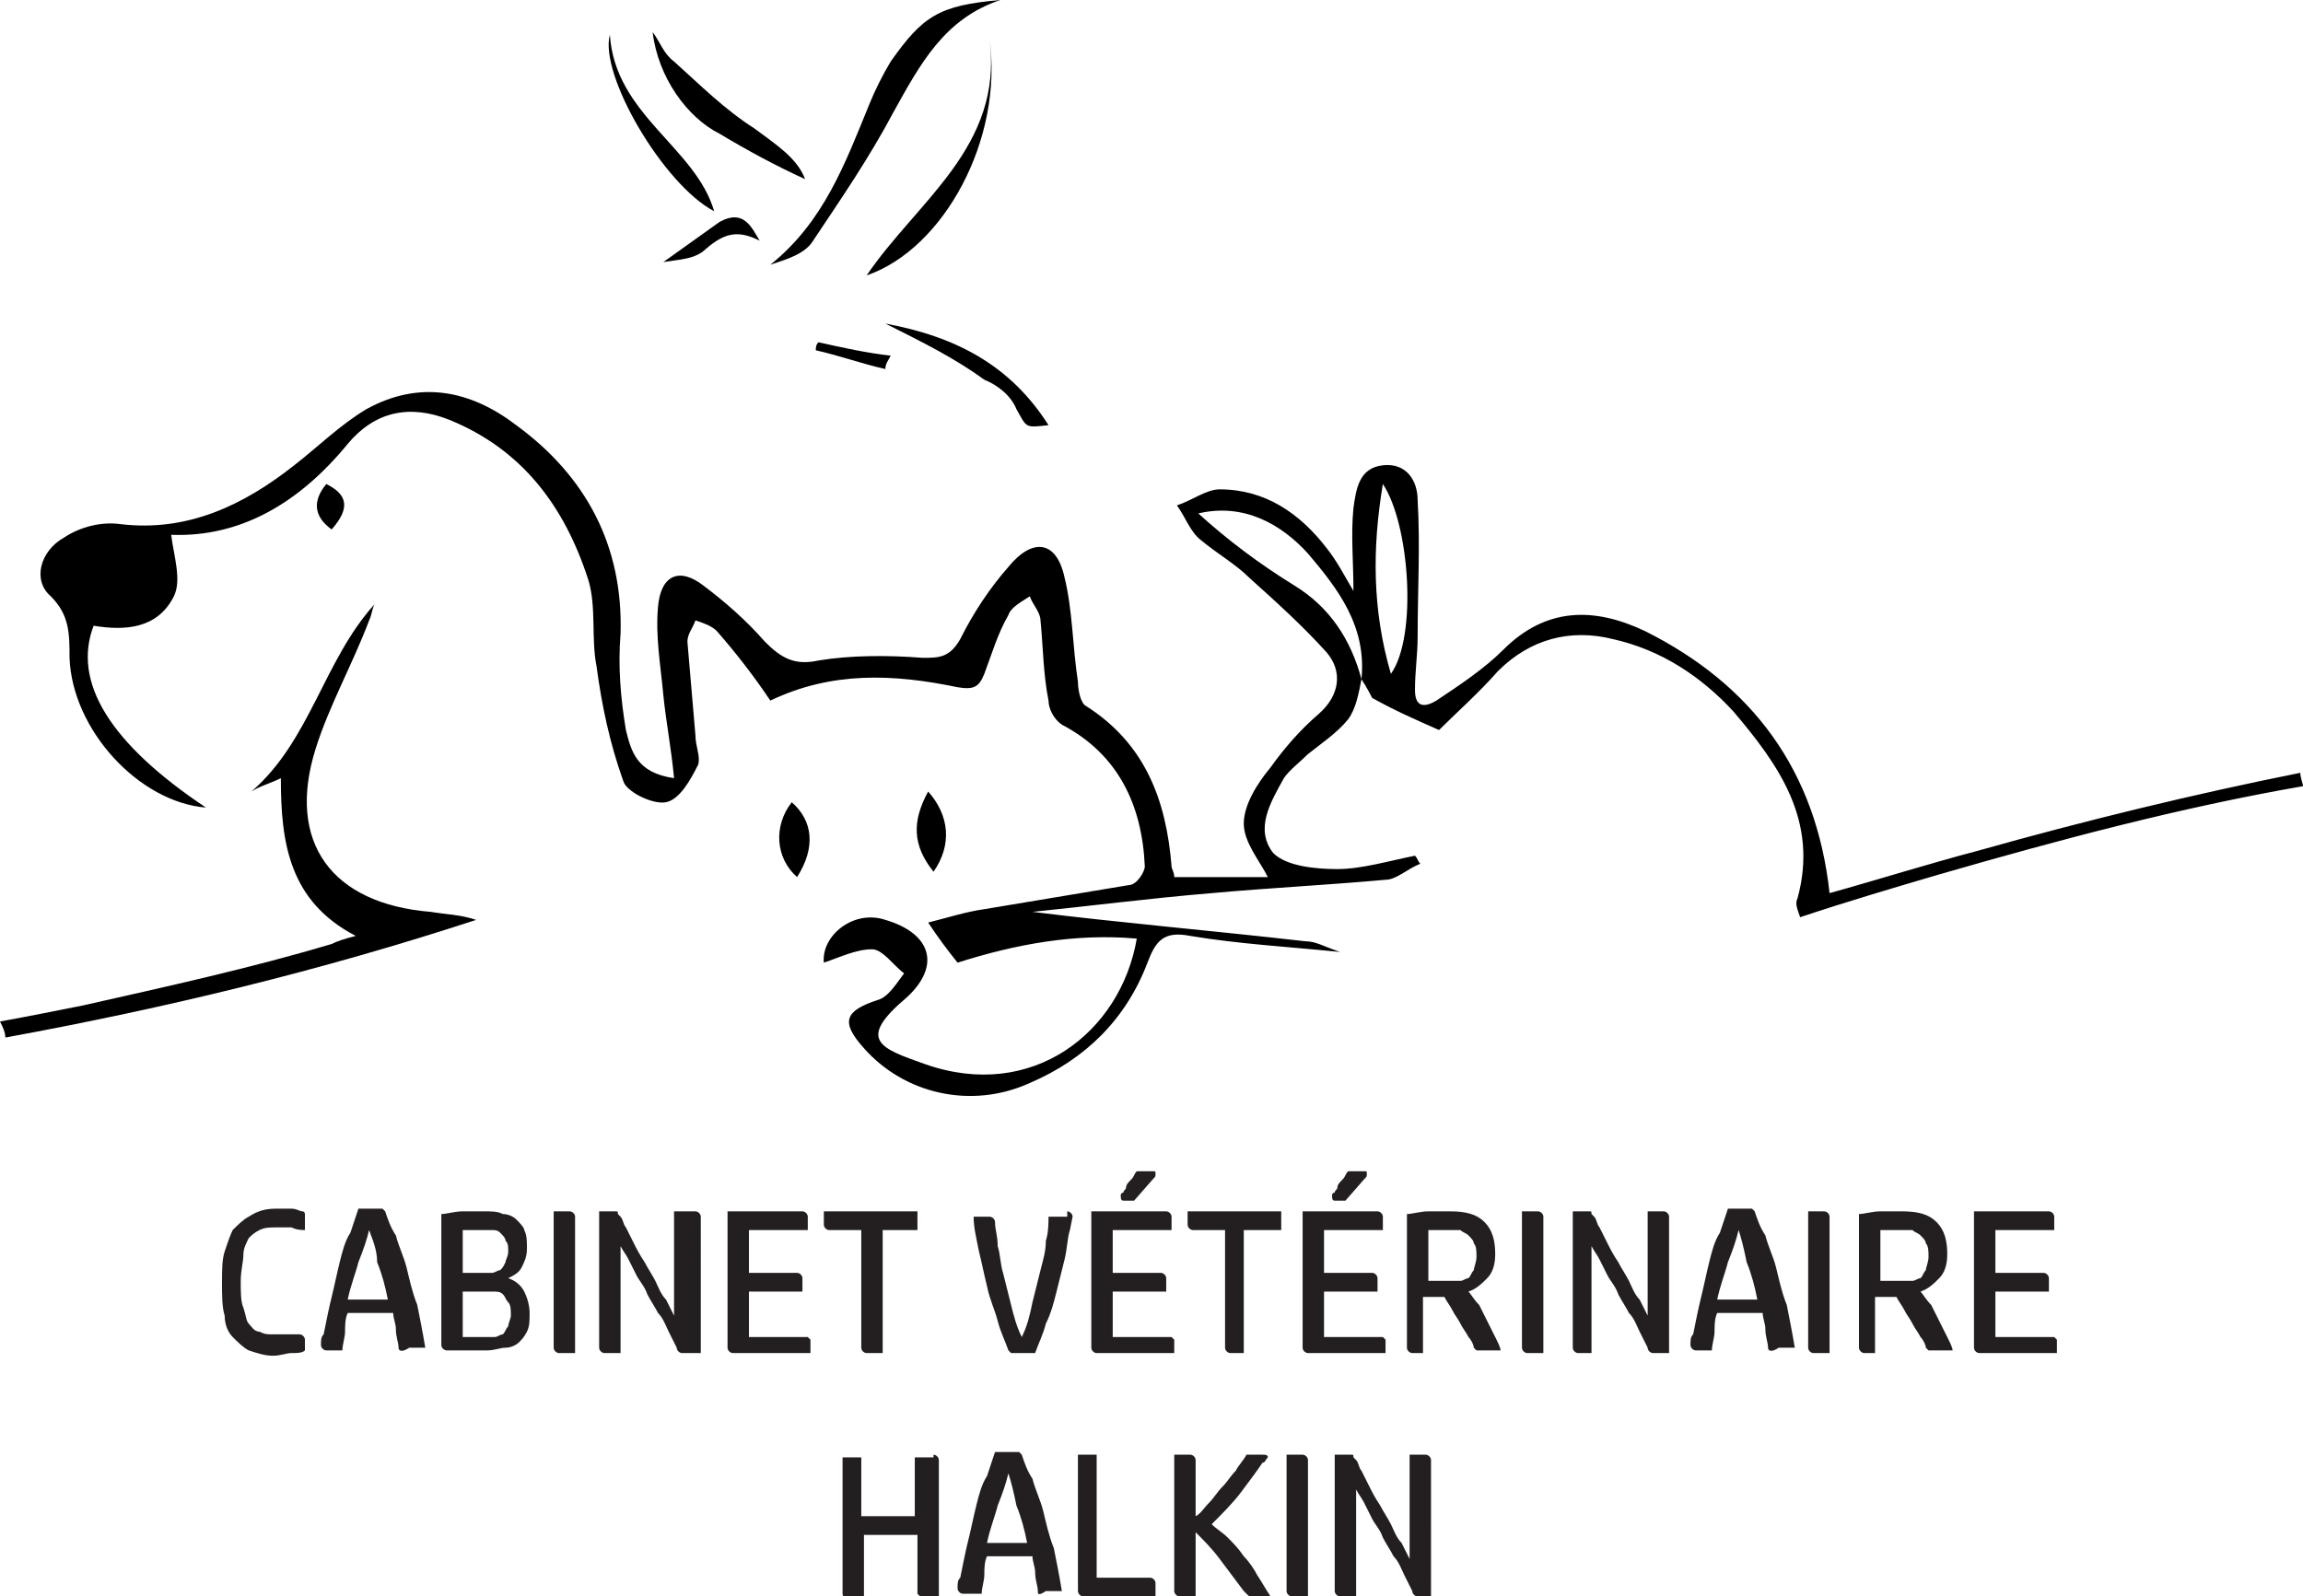 <?xml version="1.0" encoding="UTF-8"?> <!-- Generator: Adobe Illustrator 26.0.2, SVG Export Plug-In . SVG Version: 6.00 Build 0) --> <svg xmlns="http://www.w3.org/2000/svg" xmlns:xlink="http://www.w3.org/1999/xlink" version="1.1" id="Layer_1" x="0px" y="0px" viewBox="0 0 86.1 59.7" style="enable-background:new 0 0 86.1 59.7;" xml:space="preserve"> <style type="text/css"> .st0{fill:#231F20;} </style> <g> <g> <path d="M86,28.9c-4,0.8-8.1,1.8-12,2.9c-1.9,0.5-3.8,1.1-5.6,1.6c-0.5-4.6-2.9-7.8-6.9-9.8c-1.9-0.9-3.7-0.9-5.3,0.7 c-0.7,0.7-1.6,1.3-2.5,1.9c-0.5,0.3-0.8,0.2-0.8-0.4c0-0.7,0.1-1.3,0.1-2c0-1.7,0.1-3.4,0-5.1c0-0.7-0.4-1.4-1.3-1.3 c-0.9,0.1-1,0.9-1.1,1.6c-0.1,1,0,2,0,3.1c-0.3-0.5-0.6-1.1-1-1.6c-1-1.3-2.3-2.2-4-2.2c-0.5,0-1,0.4-1.6,0.6 c0.3,0.4,0.5,1,0.9,1.3c0.6,0.5,1.3,0.9,1.8,1.4c1,0.9,2,1.8,2.9,2.8c0.6,0.7,0.5,1.6-0.3,2.3c-0.7,0.6-1.3,1.3-1.8,2 c-0.5,0.6-1,1.4-1,2.1c0,0.7,0.6,1.4,0.9,2h-3.5c0-0.2-0.1-0.3-0.1-0.4c-0.2-2.5-1-4.6-3.2-6c-0.2-0.1-0.3-0.6-0.3-0.9 c-0.2-1.3-0.2-2.7-0.5-3.9c-0.3-1.4-1.2-1.5-2.1-0.4c-0.7,0.8-1.3,1.7-1.8,2.7c-0.4,0.7-0.8,0.7-1.4,0.7c-1.3-0.1-2.7-0.1-3.9,0.1 c-0.9,0.2-1.4-0.1-2-0.7c-0.7-0.8-1.5-1.5-2.3-2.1c-0.9-0.7-1.6-0.4-1.7,0.8c-0.1,1.1,0.1,2.2,0.2,3.3c0.1,1,0.3,2,0.4,3.1 c-1.4-0.2-1.6-1-1.8-1.8c-0.2-1.2-0.3-2.4-0.2-3.6c0.1-3.3-1.3-5.9-3.9-7.8c-1.7-1.3-3.6-1.7-5.6-0.6c-1,0.6-1.8,1.4-2.7,2.1 c-1.9,1.5-4,2.5-6.5,2.2c-0.7-0.1-1.5,0.1-2.1,0.5c-0.9,0.5-1.2,1.6-0.5,2.2c0.7,0.7,0.7,1.4,0.7,2.3c0.1,2.7,2.6,5.4,5.1,5.6 c-3.6-2.4-5-4.7-4.2-6.8c1.2,0.2,2.4,0.1,3-1.1c0.3-0.6,0-1.5-0.1-2.3c2.6,0.1,4.8-1.2,6.6-3.4c1-1.2,2.3-1.5,3.8-0.9 c2.7,1.1,4.3,3.2,5.2,6c0.3,1,0.1,2.2,0.3,3.2c0.2,1.5,0.5,2.9,1,4.3c0.1,0.4,1.1,0.9,1.6,0.8c0.5-0.1,0.9-0.8,1.2-1.4 c0.1-0.3-0.1-0.7-0.1-1.1c-0.1-1.2-0.2-2.3-0.3-3.5c0-0.3,0.2-0.5,0.3-0.8c0.3,0.1,0.6,0.2,0.8,0.4c0.7,0.8,1.4,1.7,2,2.6 c2.3-1.1,4.6-1,7-0.5c0.6,0.1,0.8,0,1-0.5c0.3-0.8,0.5-1.5,0.9-2.2c0.1-0.3,0.5-0.5,0.8-0.7c0.1,0.3,0.4,0.6,0.4,0.9 c0.1,1,0.1,2,0.3,3c0,0.3,0.2,0.7,0.5,0.9c2.1,1.1,3,3,3.1,5.3c0,0.2-0.3,0.7-0.6,0.7c-1.8,0.3-3.6,0.6-5.4,0.9 c-0.7,0.1-1.3,0.3-2.1,0.5c0.4,0.6,0.7,1,1.1,1.5c2.2-0.7,4.4-1.1,6.7-0.9c-0.6,3.5-3.9,6.1-7.9,4.7c-1.7-0.6-2.6-0.9-0.7-2.5 c1.3-1.2,0.9-2.4-0.8-2.9C31.9,34,30.7,35,30.8,36c0.6-0.2,1.2-0.5,1.8-0.5c0.4,0,0.8,0.6,1.2,0.9c-0.3,0.4-0.6,0.9-1,1 c-1.2,0.4-1.4,0.8-0.5,1.8c1.5,1.7,4,2.3,6.2,1.3c2.1-0.9,3.6-2.4,4.4-4.5c0.3-0.8,0.6-1.2,1.6-1c1.8,0.3,3.6,0.4,5.6,0.6 c-0.6-0.2-0.9-0.4-1.3-0.4c-3.5-0.4-7-0.7-10.2-1.1c2-0.2,4.3-0.5,6.7-0.7c2.2-0.2,4.3-0.3,6.5-0.5c0.4,0,0.8-0.4,1.3-0.6 C53,32.2,53,32.1,52.9,32c-1,0.2-2,0.5-2.9,0.5c-0.8,0-1.9-0.1-2.4-0.6C46.9,31,47.5,30,48,29.1c0.2-0.3,0.6-0.6,0.9-0.9 c0.5-0.4,1.1-0.8,1.5-1.3c0.3-0.4,0.4-1,0.5-1.5c0.2,0.3,0.4,0.7,0.4,0.7c0.9,0.5,1.6,0.8,2.5,1.2c0.6-0.6,1.5-1.4,2.2-2.2 c1.2-1.2,2.7-1.6,4.3-1.2c1.8,0.4,3.3,1.4,4.5,2.7c1.7,2,3.2,4.1,2.4,7c-0.1,0.2,0,0.4,0.1,0.7c1.8-0.6,3.5-1.1,5.2-1.6 c4.5-1.3,9-2.5,13.6-3.3C86.1,29.3,86,29.1,86,28.9z M50.9,25.4c-0.4-1.5-1.2-2.7-2.5-3.5c-1.3-0.8-2.5-1.7-3.6-2.7 c1.7-0.4,3.1,0.4,4.1,1.5C50,22,51.1,23.4,50.9,25.4z M52,25.2c-0.7-2.4-0.7-4.7-0.3-7.1C52.7,19.6,53,23.8,52,25.2z"></path> <path d="M3.1,37.6c-1,0.2-2,0.4-3.1,0.6c0.1,0.2,0.2,0.4,0.2,0.6c6-1.1,11.8-2.5,17.6-4.4c-0.6-0.2-1.1-0.2-1.7-0.3 c-3.7-0.3-5.4-2.6-4.3-6.1c0.5-1.6,1.4-3.2,2-4.8c0.1-0.2,0.1-0.4,0.2-0.6c-1.9,2.1-2.4,5.1-4.6,7c0.3-0.2,0.7-0.3,1.1-0.5 c0,2.4,0.3,4.6,2.8,5.9c-0.4,0.1-0.7,0.2-0.9,0.3C9.4,36.2,6.2,36.9,3.1,37.6z"></path> <path d="M37.4,0c-2.1,0.7-3,2.4-4,4.2c-0.9,1.7-2,3.3-3,4.8c-0.3,0.5-1,0.7-1.6,0.9c2-1.6,2.8-3.8,3.7-6c0.2-0.5,0.5-1.1,0.8-1.6 C34.5,0.6,35.1,0.2,37.4,0z"></path> <path d="M37,1.5c0.5,3.7-1.7,7.8-4.6,8.8C34.3,7.5,37.5,5.5,37,1.5z"></path> <path d="M24.4,1.2c0.3,0.4,0.4,0.8,0.8,1.1c1,0.9,1.9,1.8,3,2.5c0.8,0.6,1.6,1.1,1.9,1.9C29,6.2,27.9,5.6,26.9,5 C25.7,4.4,24.6,2.9,24.4,1.2z"></path> <path d="M26.7,7.9c-1.9-1-4.3-5.1-3.9-6.6C23,4.3,26,5.5,26.7,7.9z"></path> <path d="M33.1,12.1c2.7,0.5,4.7,1.6,6.1,3.8C38.3,16,38.4,16,38,15.3c-0.2-0.5-0.7-0.9-1.2-1.1C35.7,13.4,34.5,12.8,33.1,12.1z"></path> <path d="M29.6,30c0.8,0.7,0.9,1.7,0.2,2.8C29,32.1,28.9,30.9,29.6,30z"></path> <path d="M34.7,29.6c0.8,0.9,0.9,2,0.2,3C34.1,31.6,34.1,30.7,34.7,29.6z"></path> <path d="M28.4,9c-0.8-0.4-1.3-0.3-2,0.3c-0.4,0.4-1,0.4-1.6,0.5c0.7-0.5,1.4-1,2.1-1.5C27.8,7.8,28.1,8.5,28.4,9z"></path> <path d="M12.4,19.8c-0.7-0.5-0.7-1.1-0.2-1.7C13,18.5,13.1,19,12.4,19.8z"></path> <path d="M33.1,13.8c-0.9-0.2-1.7-0.5-2.6-0.7c0-0.1,0-0.2,0.1-0.3c0.9,0.2,1.8,0.4,2.7,0.5C33.2,13.5,33.1,13.6,33.1,13.8z"></path> </g> <g> <path class="st0" d="M10.3,45.2c0.2,0,0.4,0,0.6,0c0.2,0,0.3,0.1,0.4,0.1c0.1,0,0.1,0.1,0.1,0.1c0,0,0,0.1,0,0.2V46 c-0.1,0-0.3,0-0.5-0.1c-0.2,0-0.4,0-0.6,0c-0.2,0-0.4,0-0.6,0.1s-0.3,0.2-0.4,0.3c-0.1,0.2-0.2,0.4-0.2,0.6c0,0.3-0.1,0.6-0.1,1 c0,0.4,0,0.8,0.1,1c0.1,0.3,0.1,0.5,0.2,0.6c0.1,0.1,0.2,0.3,0.4,0.3c0.2,0.1,0.3,0.1,0.5,0.1c0.2,0,0.4,0,0.6,0 c0.2,0,0.3,0,0.4,0c0.1,0,0.2,0.1,0.2,0.2v0.4c-0.1,0.1-0.3,0.1-0.5,0.1c-0.2,0-0.4,0.1-0.7,0.1c-0.3,0-0.6-0.1-0.9-0.2 c-0.2-0.1-0.4-0.3-0.6-0.5c-0.2-0.2-0.3-0.5-0.3-0.8c-0.1-0.3-0.1-0.8-0.1-1.2c0-0.5,0-0.9,0.1-1.2c0.1-0.3,0.2-0.6,0.3-0.8 c0.2-0.2,0.4-0.4,0.6-0.5C9.6,45.3,9.9,45.2,10.3,45.2z"></path> <path class="st0" d="M14.9,50.4c0-0.2-0.1-0.4-0.1-0.7c0-0.2-0.1-0.4-0.1-0.6H13c-0.1,0.2-0.1,0.5-0.1,0.7c0,0.2-0.1,0.5-0.1,0.7 h-0.6c-0.1,0-0.2-0.1-0.2-0.2c0-0.2,0-0.3,0.1-0.4c0.1-0.5,0.2-1,0.3-1.4c0.1-0.4,0.2-0.9,0.3-1.3c0.1-0.4,0.2-0.8,0.4-1.1 c0.1-0.3,0.2-0.6,0.3-0.9h0.8c0.1,0,0.1,0,0.1,0c0,0,0.1,0.1,0.1,0.1c0.1,0.3,0.2,0.6,0.4,0.9c0.1,0.4,0.3,0.8,0.4,1.2 c0.1,0.4,0.2,0.9,0.4,1.4c0.1,0.5,0.2,1,0.3,1.6h-0.6C15,50.6,14.9,50.5,14.9,50.4z M13.8,46c-0.1,0.4-0.2,0.7-0.4,1.2 c-0.1,0.4-0.3,0.9-0.4,1.4h1.5c-0.1-0.5-0.2-0.9-0.4-1.4C14.1,46.7,13.9,46.3,13.8,46z"></path> <path class="st0" d="M16.5,45.4c0.2,0,0.5-0.1,0.8-0.1c0.3,0,0.5,0,0.8,0c0.3,0,0.5,0,0.7,0.1c0.2,0,0.4,0.1,0.5,0.2 c0.1,0.1,0.3,0.3,0.3,0.4c0.1,0.2,0.1,0.4,0.1,0.7c0,0.3-0.1,0.5-0.2,0.7c-0.1,0.2-0.3,0.3-0.5,0.4c0.3,0.1,0.5,0.3,0.6,0.5 c0.1,0.2,0.2,0.5,0.2,0.8c0,0.3,0,0.5-0.1,0.7c-0.1,0.2-0.2,0.3-0.3,0.4c-0.1,0.1-0.3,0.2-0.5,0.2c-0.2,0-0.4,0.1-0.7,0.1h-1.5 c-0.1,0-0.2-0.1-0.2-0.2V45.4z M17.2,47.6h0.8c0.1,0,0.3,0,0.4,0c0.1,0,0.2-0.1,0.3-0.1c0.1-0.1,0.1-0.1,0.2-0.3 c0-0.1,0.1-0.2,0.1-0.4s0-0.3-0.1-0.4c0-0.1-0.1-0.2-0.2-0.3c-0.1-0.1-0.2-0.1-0.3-0.1c-0.1,0-0.3,0-0.4,0c-0.1,0-0.3,0-0.4,0 c-0.1,0-0.2,0-0.3,0V47.6z M17.2,50h0.9c0.2,0,0.3,0,0.4,0c0.1,0,0.2-0.1,0.3-0.1c0.1-0.1,0.1-0.2,0.2-0.3c0-0.1,0.1-0.3,0.1-0.4 c0-0.2,0-0.4-0.1-0.5c-0.1-0.1-0.1-0.2-0.2-0.3c-0.1-0.1-0.2-0.1-0.4-0.1c-0.2,0-0.3,0-0.5,0h-0.6V50z"></path> <path class="st0" d="M20.9,50.6c-0.1,0-0.2-0.1-0.2-0.2v-5.1h0.6c0.1,0,0.2,0.1,0.2,0.2v5.1H20.9z"></path> <path class="st0" d="M26.1,50.6h-0.6c-0.1,0-0.2-0.1-0.2-0.2c-0.1-0.2-0.2-0.4-0.3-0.6c-0.1-0.2-0.2-0.5-0.4-0.7 c-0.1-0.2-0.3-0.5-0.4-0.7c-0.1-0.3-0.3-0.5-0.4-0.7s-0.2-0.4-0.3-0.6c-0.1-0.2-0.2-0.3-0.3-0.5v4h-0.6c-0.1,0-0.2-0.1-0.2-0.2 v-5.1h0.6c0.1,0,0.1,0,0.1,0.1c0,0,0.1,0.1,0.1,0.1c0.1,0.1,0.1,0.3,0.2,0.4c0.1,0.2,0.2,0.4,0.3,0.6c0.1,0.2,0.2,0.4,0.4,0.7 c0.1,0.2,0.3,0.5,0.4,0.7c0.1,0.2,0.2,0.5,0.4,0.7c0.1,0.2,0.2,0.4,0.3,0.6v-3.9H26c0.1,0,0.2,0.1,0.2,0.2V50.6z"></path> <path class="st0" d="M30,45.3c0.1,0,0.2,0.1,0.2,0.2V46H28v1.6h1.8c0.1,0,0.2,0.1,0.2,0.2v0.5h-2v1.7h2.1c0.1,0,0.1,0,0.1,0 c0,0,0.1,0.1,0.1,0.1v0.5h-2.9c-0.1,0-0.2-0.1-0.2-0.2v-5.1H30z"></path> <path class="st0" d="M32.2,46H31c-0.1,0-0.2-0.1-0.2-0.2v-0.5h3.4c0.1,0,0.1,0,0.1,0c0,0,0,0.1,0,0.1V46H33v4.6h-0.6 c-0.1,0-0.2-0.1-0.2-0.2V46z"></path> <path class="st0" d="M39.9,45.3c0.1,0,0.2,0.1,0.2,0.2L40,46c-0.1,0.3-0.1,0.7-0.2,1.1c-0.1,0.4-0.2,0.8-0.3,1.2 c-0.1,0.4-0.2,0.8-0.4,1.2c-0.1,0.4-0.3,0.8-0.4,1.1h-0.7c-0.1,0-0.1,0-0.2,0c0,0-0.1-0.1-0.1-0.1c-0.1-0.3-0.3-0.7-0.4-1.1 c-0.1-0.4-0.3-0.8-0.4-1.3c-0.1-0.4-0.2-0.9-0.3-1.3c-0.1-0.5-0.2-0.9-0.2-1.3H37c0.1,0,0.2,0.1,0.2,0.2c0,0.3,0.1,0.5,0.1,0.9 c0.1,0.3,0.1,0.7,0.2,1c0.1,0.4,0.2,0.8,0.3,1.2c0.1,0.4,0.2,0.8,0.4,1.2c0.2-0.4,0.3-0.8,0.4-1.3c0.1-0.4,0.2-0.8,0.3-1.2 c0.1-0.4,0.2-0.7,0.2-1.1c0.1-0.3,0.1-0.7,0.1-0.9H39.9z"></path> <path class="st0" d="M43.6,45.3c0.1,0,0.2,0.1,0.2,0.2V46h-2.2v1.6h1.8c0.1,0,0.2,0.1,0.2,0.2v0.5h-2v1.7h2.1c0.1,0,0.1,0,0.1,0 c0,0,0.1,0.1,0.1,0.1v0.5H41c-0.1,0-0.2-0.1-0.2-0.2v-5.1H43.6z M42,44.9c-0.1,0-0.1-0.1-0.1-0.2c0,0,0-0.1,0.1-0.1 c0-0.1,0.1-0.1,0.1-0.2c0-0.1,0.1-0.2,0.2-0.3c0.1-0.1,0.1-0.2,0.2-0.3h0.6c0.1,0,0.1,0,0.1,0.1c0,0.1,0,0.1-0.1,0.2l-0.7,0.8H42z "></path> <path class="st0" d="M45.8,46h-1.2c-0.1,0-0.2-0.1-0.2-0.2v-0.5h3.4c0.1,0,0.1,0,0.1,0c0,0,0,0.1,0,0.1V46h-1.4v4.6H46 c-0.1,0-0.2-0.1-0.2-0.2V46z"></path> <path class="st0" d="M51.5,45.3c0.1,0,0.2,0.1,0.2,0.2V46h-2.2v1.6h1.8c0.1,0,0.2,0.1,0.2,0.2v0.5h-2v1.7h2.1c0.1,0,0.1,0,0.1,0 c0,0,0.1,0.1,0.1,0.1v0.5h-2.9c-0.1,0-0.2-0.1-0.2-0.2v-5.1H51.5z M49.9,44.9c-0.1,0-0.1-0.1-0.1-0.2c0,0,0-0.1,0.1-0.1 c0-0.1,0.1-0.1,0.1-0.2c0-0.1,0.1-0.2,0.2-0.3c0.1-0.1,0.1-0.2,0.2-0.3h0.6c0.1,0,0.1,0,0.1,0.1c0,0.1,0,0.1-0.1,0.2l-0.7,0.8 H49.9z"></path> <path class="st0" d="M52.8,50.6c-0.1,0-0.2-0.1-0.2-0.2v-5c0.2,0,0.5-0.1,0.8-0.1c0.3,0,0.6,0,0.8,0c0.6,0,1,0.1,1.3,0.4 c0.3,0.3,0.4,0.7,0.4,1.2c0,0.4-0.1,0.7-0.3,0.9c-0.2,0.2-0.4,0.4-0.7,0.5c0.1,0.1,0.2,0.3,0.4,0.5c0.1,0.2,0.2,0.4,0.3,0.6 c0.1,0.2,0.2,0.4,0.3,0.6c0.1,0.2,0.2,0.4,0.2,0.5h-0.7c-0.1,0-0.1,0-0.2,0c0,0-0.1-0.1-0.1-0.1c0-0.1-0.1-0.3-0.2-0.4 c-0.1-0.2-0.2-0.3-0.3-0.5c-0.1-0.2-0.2-0.3-0.3-0.5c-0.1-0.2-0.2-0.3-0.3-0.5h-0.8v2.1H52.8z M53.4,47.9h0.8c0.1,0,0.3,0,0.4,0 c0.1,0,0.2-0.1,0.3-0.1c0.1-0.1,0.1-0.2,0.2-0.3c0-0.1,0.1-0.3,0.1-0.5c0-0.2,0-0.4-0.1-0.5c0-0.1-0.1-0.2-0.2-0.3 c-0.1-0.1-0.2-0.1-0.3-0.2c-0.1,0-0.3,0-0.4,0c-0.2,0-0.3,0-0.5,0c-0.1,0-0.2,0-0.3,0V47.9z"></path> <path class="st0" d="M57.1,50.6c-0.1,0-0.2-0.1-0.2-0.2v-5.1h0.6c0.1,0,0.2,0.1,0.2,0.2v5.1H57.1z"></path> <path class="st0" d="M62.4,50.6h-0.6c-0.1,0-0.2-0.1-0.2-0.2c-0.1-0.2-0.2-0.4-0.3-0.6c-0.1-0.2-0.2-0.5-0.4-0.7 c-0.1-0.2-0.3-0.5-0.4-0.7c-0.1-0.3-0.3-0.5-0.4-0.7c-0.1-0.2-0.2-0.4-0.3-0.6c-0.1-0.2-0.2-0.3-0.3-0.5v4H59 c-0.1,0-0.2-0.1-0.2-0.2v-5.1h0.6c0.1,0,0.1,0,0.1,0.1c0,0,0.1,0.1,0.1,0.1c0.1,0.1,0.1,0.3,0.2,0.4c0.1,0.2,0.2,0.4,0.3,0.6 c0.1,0.2,0.2,0.4,0.4,0.7c0.1,0.2,0.3,0.5,0.4,0.7c0.1,0.2,0.2,0.5,0.4,0.7c0.1,0.2,0.2,0.4,0.3,0.6v-3.9h0.6 c0.1,0,0.2,0.1,0.2,0.2V50.6z"></path> <path class="st0" d="M66.1,50.4c0-0.2-0.1-0.4-0.1-0.7c0-0.2-0.1-0.4-0.1-0.6h-1.7c-0.1,0.2-0.1,0.5-0.1,0.7 c0,0.2-0.1,0.5-0.1,0.7h-0.6c-0.1,0-0.2-0.1-0.2-0.2c0-0.2,0-0.3,0.1-0.4c0.1-0.5,0.2-1,0.3-1.4c0.1-0.4,0.2-0.9,0.3-1.3 c0.1-0.4,0.2-0.8,0.4-1.1c0.1-0.3,0.2-0.6,0.3-0.9h0.8c0.1,0,0.1,0,0.1,0c0,0,0.1,0.1,0.1,0.1c0.1,0.3,0.2,0.6,0.4,0.9 c0.1,0.4,0.3,0.8,0.4,1.2c0.1,0.4,0.2,0.9,0.4,1.4c0.1,0.5,0.2,1,0.3,1.6h-0.6C66.2,50.6,66.1,50.5,66.1,50.4z M65,46 c-0.1,0.4-0.2,0.7-0.4,1.2c-0.1,0.4-0.3,0.9-0.4,1.4h1.5c-0.1-0.5-0.2-0.9-0.4-1.4C65.2,46.7,65.1,46.3,65,46z"></path> <path class="st0" d="M67.8,50.6c-0.1,0-0.2-0.1-0.2-0.2v-5.1h0.6c0.1,0,0.2,0.1,0.2,0.2v5.1H67.8z"></path> <path class="st0" d="M69.7,50.6c-0.1,0-0.2-0.1-0.2-0.2v-5c0.2,0,0.5-0.1,0.8-0.1c0.3,0,0.6,0,0.8,0c0.6,0,1,0.1,1.3,0.4 c0.3,0.3,0.4,0.7,0.4,1.2c0,0.4-0.1,0.7-0.3,0.9c-0.2,0.2-0.4,0.4-0.7,0.5c0.1,0.1,0.2,0.3,0.4,0.5c0.1,0.2,0.2,0.4,0.3,0.6 c0.1,0.2,0.2,0.4,0.3,0.6c0.1,0.2,0.2,0.4,0.2,0.5h-0.7c-0.1,0-0.1,0-0.2,0c0,0-0.1-0.1-0.1-0.1c0-0.1-0.1-0.3-0.2-0.4 c-0.1-0.2-0.2-0.3-0.3-0.5c-0.1-0.2-0.2-0.3-0.3-0.5c-0.1-0.2-0.2-0.3-0.3-0.5h-0.8v2.1H69.7z M70.3,47.9h0.8c0.1,0,0.3,0,0.4,0 c0.1,0,0.2-0.1,0.3-0.1c0.1-0.1,0.1-0.2,0.2-0.3c0-0.1,0.1-0.3,0.1-0.5c0-0.2,0-0.4-0.1-0.5c0-0.1-0.1-0.2-0.2-0.3 c-0.1-0.1-0.2-0.1-0.3-0.2c-0.1,0-0.3,0-0.4,0c-0.2,0-0.3,0-0.5,0c-0.1,0-0.2,0-0.3,0V47.9z"></path> <path class="st0" d="M76.6,45.3c0.1,0,0.2,0.1,0.2,0.2V46h-2.2v1.6h1.8c0.1,0,0.2,0.1,0.2,0.2v0.5h-2v1.7h2.1c0.1,0,0.1,0,0.1,0 c0,0,0.1,0.1,0.1,0.1v0.5H74c-0.1,0-0.2-0.1-0.2-0.2v-5.1H76.6z"></path> <path class="st0" d="M34.9,54.4c0.1,0,0.2,0.1,0.2,0.2v5.1h-0.6c-0.1,0-0.1,0-0.1,0c0,0-0.1-0.1-0.1-0.1v-2.2h-2v2.4h-0.6 c-0.1,0-0.2-0.1-0.2-0.2v-5.1h0.6c0.1,0,0.1,0,0.1,0c0,0,0,0.1,0,0.1v2.1h2v-2.2H34.9z"></path> <path class="st0" d="M38.8,59.5c0-0.2-0.1-0.4-0.1-0.7c0-0.2-0.1-0.4-0.1-0.6h-1.7c-0.1,0.2-0.1,0.5-0.1,0.7 c0,0.2-0.1,0.5-0.1,0.7H36c-0.1,0-0.2-0.1-0.2-0.2c0-0.2,0-0.3,0.1-0.4c0.1-0.5,0.2-1,0.3-1.4c0.1-0.4,0.2-0.9,0.3-1.3 c0.1-0.4,0.2-0.8,0.4-1.1c0.1-0.3,0.2-0.6,0.3-0.9H38c0.1,0,0.1,0,0.1,0c0,0,0.1,0.1,0.1,0.1c0.1,0.3,0.2,0.6,0.4,0.9 c0.1,0.4,0.3,0.8,0.4,1.2c0.1,0.4,0.2,0.9,0.4,1.4c0.1,0.5,0.2,1,0.3,1.6h-0.6C38.8,59.7,38.8,59.6,38.8,59.5z M37.7,55.1 c-0.1,0.4-0.2,0.7-0.4,1.2c-0.1,0.4-0.3,0.9-0.4,1.4h1.5c-0.1-0.5-0.2-0.9-0.4-1.4C37.9,55.8,37.8,55.4,37.7,55.1z"></path> <path class="st0" d="M40.5,59.7c-0.1,0-0.2-0.1-0.2-0.2v-5.1h0.6c0.1,0,0.1,0,0.1,0c0,0,0,0.1,0,0.1V59H43c0.1,0,0.2,0.1,0.2,0.2 v0.5H40.5z"></path> <path class="st0" d="M47.2,54.7c-0.2,0.3-0.5,0.7-0.8,1.1c-0.3,0.4-0.7,0.8-1.1,1.2c0.2,0.2,0.4,0.3,0.6,0.5 c0.2,0.2,0.4,0.4,0.6,0.7c0.2,0.2,0.4,0.5,0.5,0.7c0.2,0.3,0.3,0.5,0.5,0.8h-0.7c-0.1,0-0.1,0-0.2-0.1c0,0-0.1-0.1-0.1-0.1 c-0.3-0.4-0.6-0.8-0.9-1.2c-0.3-0.4-0.6-0.7-0.9-1v2.4h-0.6c-0.1,0-0.2-0.1-0.2-0.2v-5.1h0.6c0.1,0,0.2,0.1,0.2,0.2v2.1 c0.2-0.1,0.3-0.3,0.5-0.5c0.2-0.2,0.3-0.4,0.5-0.6c0.2-0.2,0.3-0.4,0.5-0.6c0.1-0.2,0.3-0.4,0.4-0.6h0.6c0.1,0,0.2,0,0.2,0.1 C47.3,54.6,47.3,54.7,47.2,54.7z"></path> <path class="st0" d="M48.3,59.7c-0.1,0-0.2-0.1-0.2-0.2v-5.1h0.6c0.1,0,0.2,0.1,0.2,0.2v5.1H48.3z"></path> <path class="st0" d="M53.6,59.7h-0.6c-0.1,0-0.2-0.1-0.2-0.2c-0.1-0.2-0.2-0.4-0.3-0.6c-0.1-0.2-0.2-0.5-0.4-0.7 c-0.1-0.2-0.3-0.5-0.4-0.7c-0.1-0.3-0.3-0.5-0.4-0.7c-0.1-0.2-0.2-0.4-0.3-0.6c-0.1-0.2-0.2-0.3-0.3-0.5v4h-0.6 c-0.1,0-0.2-0.1-0.2-0.2v-5.1h0.6c0.1,0,0.1,0,0.1,0.1c0,0,0.1,0.1,0.1,0.1c0.1,0.1,0.1,0.3,0.2,0.4c0.1,0.2,0.2,0.4,0.3,0.6 c0.1,0.2,0.2,0.4,0.4,0.7c0.1,0.2,0.3,0.5,0.4,0.7c0.1,0.2,0.2,0.5,0.4,0.7c0.1,0.2,0.2,0.4,0.3,0.6v-3.9h0.6 c0.1,0,0.2,0.1,0.2,0.2V59.7z"></path> </g> </g> </svg> 